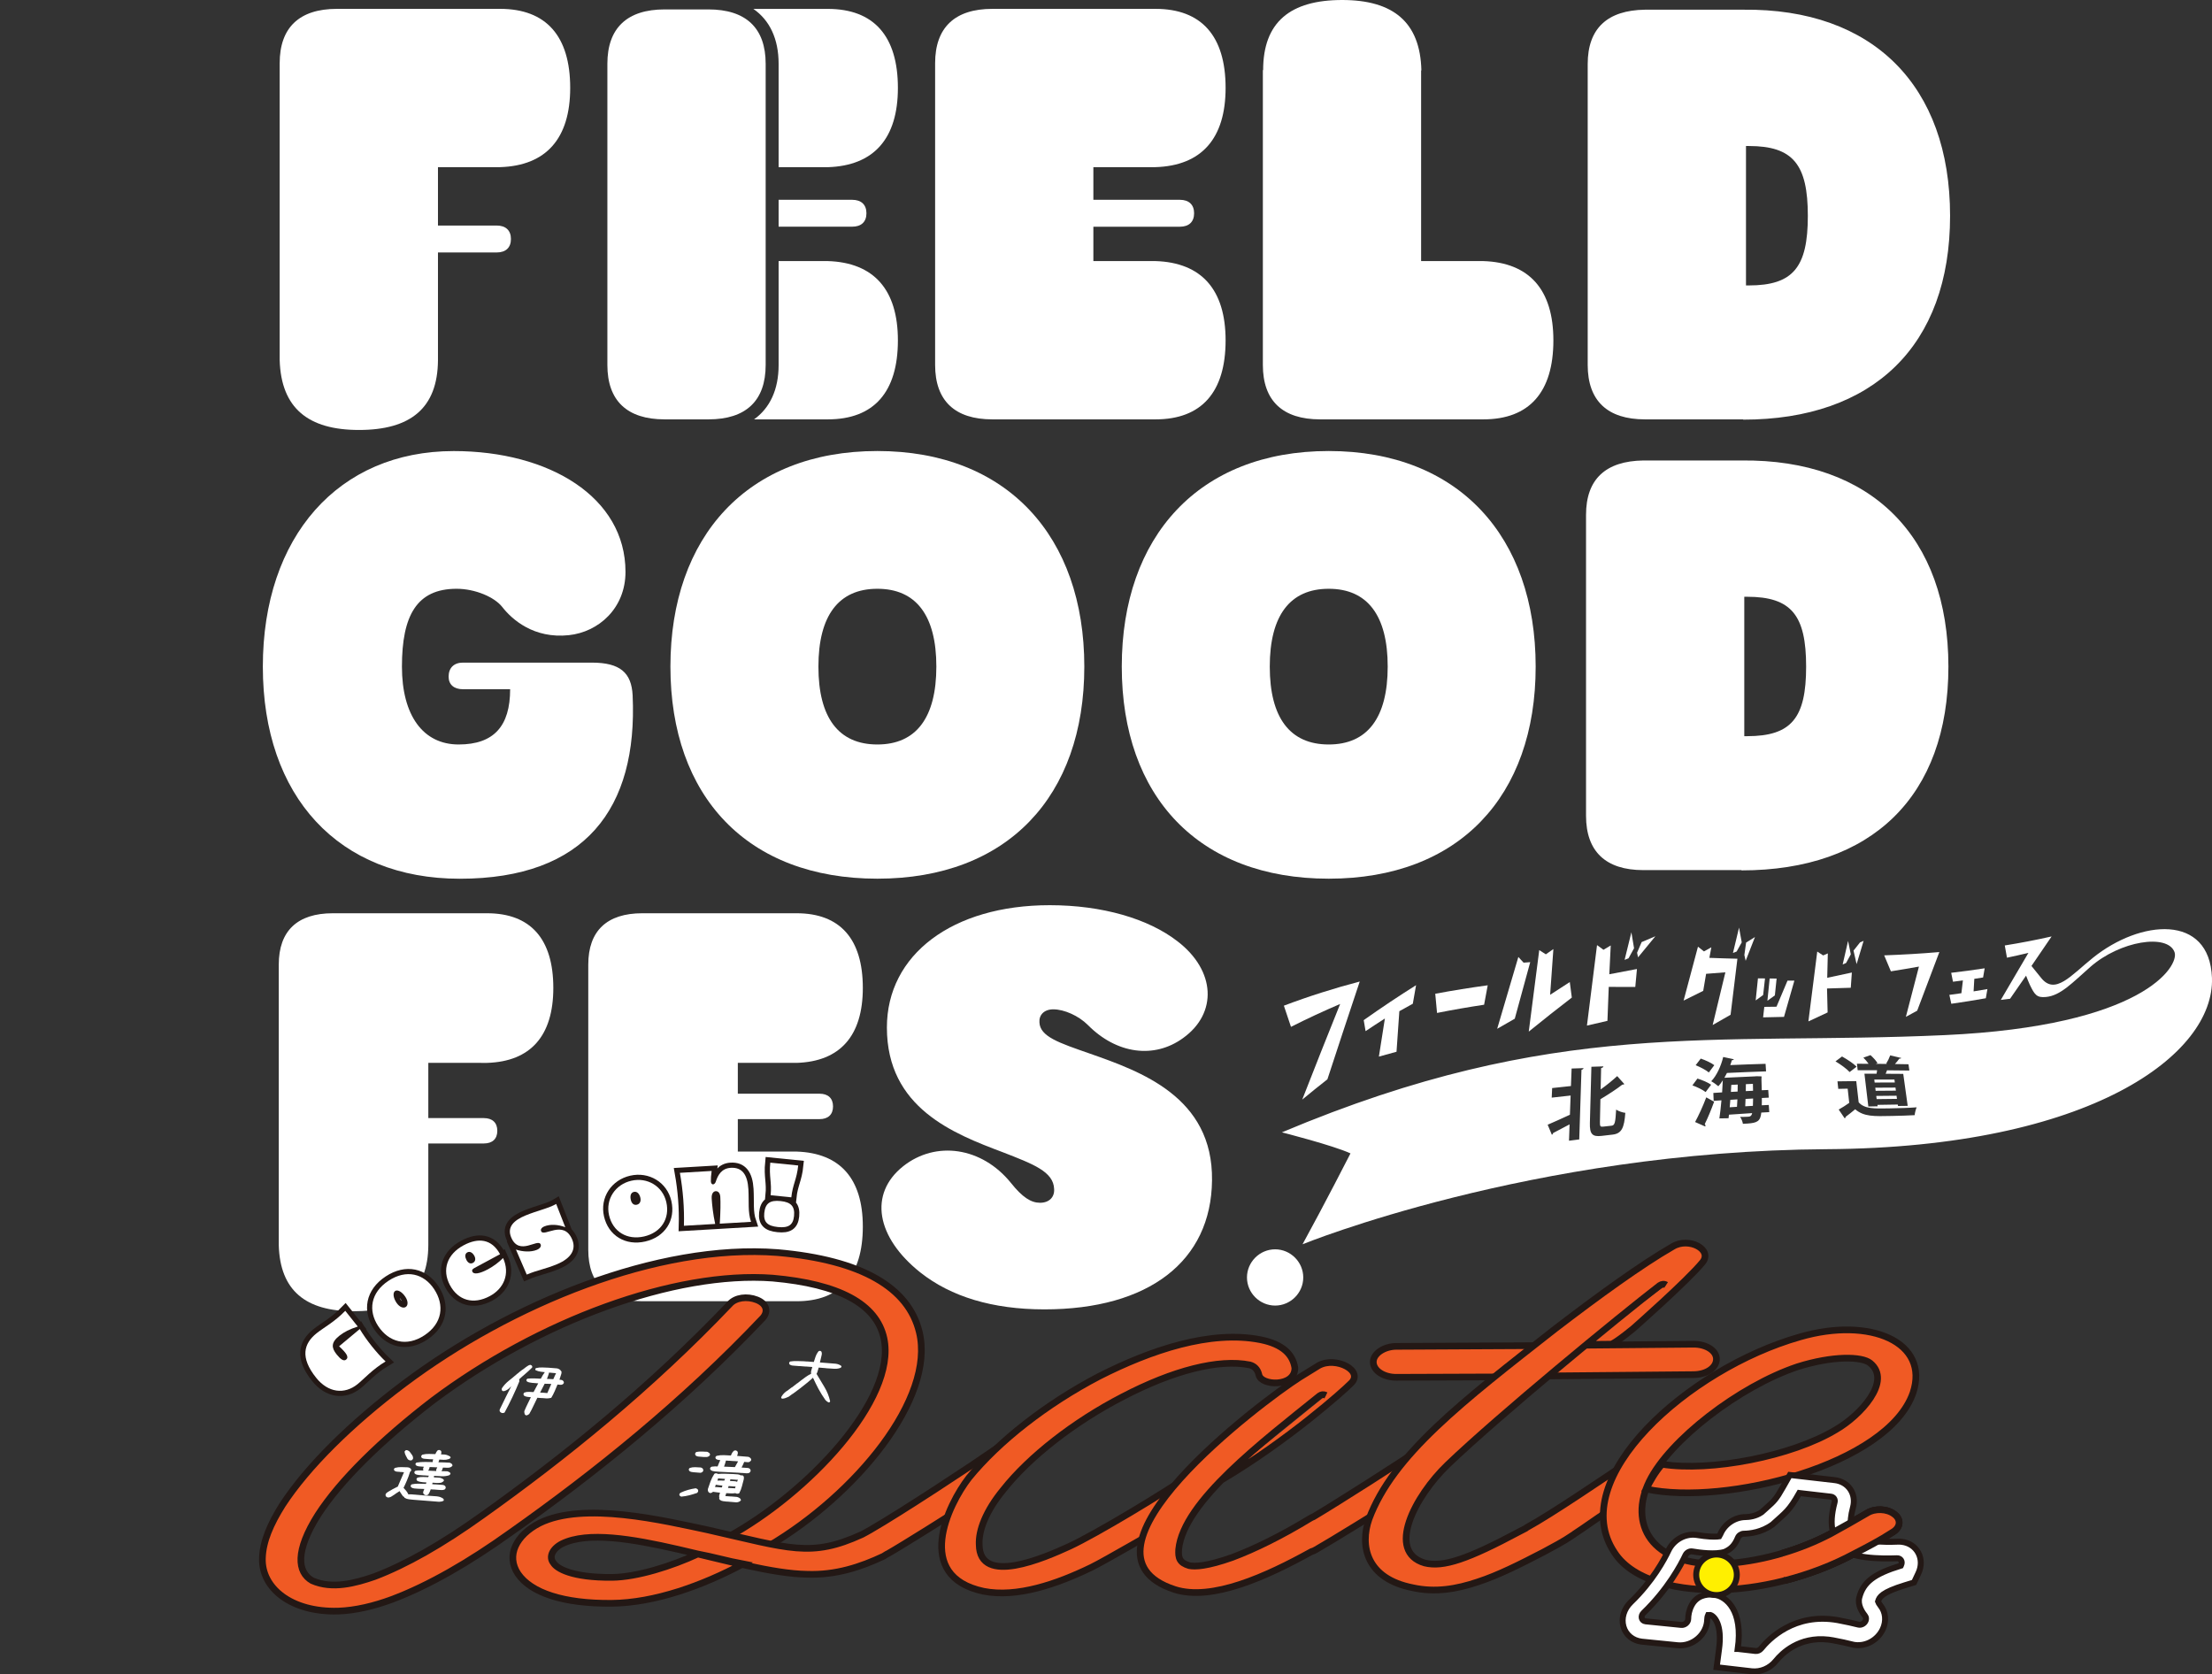 <?xml version="1.0" encoding="utf-8"?>
<!-- Generator: Adobe Illustrator 28.7.4, SVG Export Plug-In . SVG Version: 9.03 Build 55973)  -->
<svg version="1.1" id="mv_logo_20250206" xmlns="http://www.w3.org/2000/svg" xmlns:xlink="http://www.w3.org/1999/xlink" x="0px"
	 y="0px" viewBox="0 0 556.88 421.55" style="enable-background:new 0 0 556.88 421.55;" xml:space="preserve">
<rect x="0" y="0" width="556.88" height="421.55" fill="#333333" stroke="none"/>
<style type="text/css">
	.st0{fill:#FFFFFF;}
	.st1{fill:#F05A24;stroke:#231815;stroke-width:1.681;stroke-miterlimit:10;}
	.st2{fill:#FFFFFF;stroke:#231815;stroke-width:1.503;stroke-miterlimit:10;}
	.st3{fill:#F05A24;stroke:#231815;stroke-width:1.682;stroke-linecap:round;stroke-miterlimit:10;}
	.st4{fill:#FFF000;stroke:#231815;stroke-width:1.503;stroke-miterlimit:10;}
	.st5{fill:none;stroke:#231815;stroke-width:2.605;}
</style>
<g>
	<g>
		<g>
			<g>
				<g>
					<path class="st0" d="M218.13,53.69c0-2.16-1.3-3.39-3.6-3.39h-18.51v6.77h18.51C216.83,57.08,218.13,55.85,218.13,53.69z"/>
					<path class="st0" d="M90.37,108.25c12.97,0,19.82-5.48,19.89-17.59v-27.1h14.77c2.31,0,3.6-1.22,3.6-3.39
						c0-2.16-1.3-3.39-3.6-3.39h-14.77v-14.7h15.64c11.6-0.36,17.65-7.21,17.65-19.96c0-13.04-6.05-19.89-17.65-19.89H84.82
						c-9.44,0-14.41,4.68-14.41,13.69v74.74C70.77,102.77,77.61,108.25,90.37,108.25z"/>
					<path class="st0" d="M414.12,105.58h24.72v0.07c32.71,0,52.1-18.59,52.1-51.32c0-32.72-19.38-52.25-52.1-51.89h-24.72
						c-9.44,0.14-14.41,4.68-14.41,13.69v75.75C399.71,100.9,404.68,105.58,414.12,105.58z M439.56,36.76h0.72
						c11.17,0,14.85,4.68,14.85,17.59c0,12.9-3.67,17.51-14.85,17.51h-0.72V36.76z"/>
					<path class="st0" d="M196.02,16.07v26.02h12.38c11.6-0.36,17.65-7.21,17.65-19.96c0-13.04-6.05-19.89-17.65-19.89h-18.74
						C193.75,5.07,196.02,9.75,196.02,16.07z"/>
					<path class="st0" d="M249.83,105.58h41.07c11.6,0,17.65-6.85,17.65-19.89c0-12.76-6.05-19.6-17.65-19.96h-15.64v-8.65h21.76
						c2.31,0,3.6-1.23,3.6-3.39c0-2.16-1.3-3.39-3.6-3.39h-21.76v-8.22h15.64c11.6-0.36,17.65-7.21,17.65-19.96
						c0-13.04-6.05-19.89-17.65-19.89h-41.07c-9.44,0-14.41,4.68-14.41,13.69v75.96C235.42,100.9,240.39,105.58,249.83,105.58z"/>
					<path class="st0" d="M196.02,91.89c0,6.22-2.21,10.84-6.18,13.69h18.56c11.6,0,17.65-6.85,17.65-19.89
						c0-12.76-6.05-19.6-17.65-19.96h-12.38V91.89z"/>
					<path class="st0" d="M148.97,166.82h-32.43c-2.23,0-3.6,1.3-3.6,3.53c0,2.02,1.37,3.17,3.6,3.17h11.89
						c0,9.3-4.11,13.91-12.97,13.91c-8.93,0-14.27-7.28-14.27-19.6c0-12.9,3.75-19.6,13.76-19.6c4.68,0,9.51,2.09,11.46,4.54
						c2.52,3.24,8,8.07,16.79,7.14c7.5-0.79,14.27-6.77,14.27-15.93c0-18.81-19.17-30.42-43.24-30.42
						c-29.04,0-48.06,21.55-48.06,54.27c0,32.72,19.1,53.4,49.58,53.4c31.56,0,44.82-17.66,43.52-46.13
						C158.99,169.34,156.11,166.82,148.97,166.82z"/>
					<path class="st0" d="M438.41,115.93H413.7c-9.44,0.14-14.41,4.68-14.41,13.69v75.75c0,9.01,4.97,13.69,14.41,13.69h24.72v0.07
						c32.71,0,52.1-18.59,52.1-51.31C490.51,135.1,471.13,115.57,438.41,115.93z M439.85,185.34h-0.72v-35.1h0.72
						c11.17,0,14.85,4.68,14.85,17.59C454.7,180.73,451.03,185.34,439.85,185.34z"/>
					<path class="st0" d="M334.51,113.55c-32.71,0-52.1,21.55-52.1,54.27c0,32.72,19.38,53.4,52.1,53.4
						c32.72,0,52.1-20.68,52.1-53.4C386.61,135.1,367.23,113.55,334.51,113.55z M334.51,187.43c-9.73,0-14.84-6.7-14.84-19.6
						c0-12.9,5.12-19.6,14.84-19.6c9.73,0,14.85,6.7,14.85,19.6C349.35,180.73,344.24,187.43,334.51,187.43z"/>
					<path class="st0" d="M373.41,65.73h-15.64v-48h0.07C357.56,5.55,350.71,0,337.89,0C324.84,0,318,5.55,318,17.66h-0.07v74.23
						c0,9.01,4.97,13.69,14.41,13.69h41.08c11.6,0,17.65-6.85,17.65-19.89C391.07,72.94,385.02,66.09,373.41,65.73z"/>
					<path class="st0" d="M220.88,113.55c-32.71,0-52.1,21.55-52.1,54.27c0,32.72,19.38,53.4,52.1,53.4
						c32.72,0,52.1-20.68,52.1-53.4C272.98,135.1,253.59,113.55,220.88,113.55z M220.88,187.43c-9.73,0-14.84-6.7-14.84-19.6
						c0-12.9,5.12-19.6,14.84-19.6c9.73,0,14.85,6.7,14.85,19.6C235.72,180.73,230.61,187.43,220.88,187.43z"/>
					<path class="st0" d="M192.76,91.89V16.06c0-9.01-4.97-13.69-14.41-13.69h-11.03c-9.44,0-14.41,4.68-14.41,13.69v75.83
						c0,9.01,4.97,13.69,14.41,13.69h11.03C187.79,105.59,192.76,100.9,192.76,91.89z"/>
				</g>
				<g>
					<g>
						<path class="st0" d="M107.83,267.59v13.9h13.97c2.17,0,3.4,1.16,3.4,3.2c0,2.04-1.23,3.19-3.4,3.19h-13.97v25.61
							c-0.06,11.45-6.53,16.63-18.79,16.63c-12.06,0-18.53-5.18-18.86-16.63v-70.63c0-8.51,4.69-12.94,13.61-12.94h38.83
							c10.96,0,16.68,6.47,16.68,18.8c0,12.06-5.71,18.53-16.68,18.87H107.83z"/>
					</g>
					<g>
						<path class="st0" d="M217.22,308.8c0,12.33-5.71,18.8-16.68,18.8h-38.83c-8.92,0-13.61-4.43-13.61-12.94v-71.8
							c0-8.51,4.69-12.94,13.61-12.94h38.83c10.96,0,16.68,6.47,16.68,18.8c0,12.06-5.71,18.53-16.68,18.87h-14.79v7.76h20.57
							c2.17,0,3.4,1.16,3.4,3.2s-1.23,3.2-3.4,3.2h-20.57v8.17h14.79C211.5,290.27,217.22,296.74,217.22,308.8z"/>
					</g>
					<g>
						<path class="st0" d="M231.73,320.38c-11.16-8.86-13.08-19.82-4.36-26.76c8.24-6.53,19.82-4.83,27.11,4.16
							c2.93,3.68,5.1,5.03,7.35,5.03c2.32,0,3.69-1.43,3.55-3.47c-0.14-4.36-5.25-6.27-12.94-9.26
							c-12.27-4.63-29.16-11.1-29.16-31.4c0-18.33,16.48-30.79,41-30.79c13.21,0,24.86,3.4,32.21,9.13
							c9.54,7.35,10.08,18.05,1.37,24.31c-7.29,5.32-16.76,4.02-23.98-3.27c-2.31-2.31-5.92-3.95-8.72-3.95
							c-2.31,0-3.61,1.43-3.48,3.27c0.14,3.61,4.98,5.18,12.6,7.84c12.8,4.5,31.12,10.9,30.85,31.94
							c-0.2,20.37-15.93,32.49-42.22,32.49C249.85,329.64,239.43,326.45,231.73,320.38z"/>
					</g>
					<g>
						<path class="st0" d="M313.93,321.61c0-3.88,3.2-7.08,7.09-7.08c3.88,0,7.08,3.2,7.08,7.08c0,3.89-3.2,7.08-7.08,7.08
							C317.13,328.69,313.93,325.49,313.93,321.61z"/>
					</g>
				</g>
				<g>
					<g>
						<path class="st0" d="M327.84,276.84c3.21-8.22,6.39-16.24,9.55-24.08c-4.12,1.76-8.25,3.67-12.38,5.76
							c-0.6-1.77-1.2-3.55-1.79-5.33c6.37-2.41,12.74-4.41,19.1-6.08c-2.69,8.06-5.41,16.26-8.14,24.62
							C332.06,273.39,329.95,275.09,327.84,276.84z"/>
					</g>
					<g>
						<path class="st0" d="M343.79,259.6c-0.16-0.92-0.32-1.84-0.47-2.77c4.41-3.12,8.8-6.05,13.18-8.8
							c-0.27,1.56-0.54,3.11-0.82,4.67c-1.13,0.62-2.26,1.24-3.39,1.88c-0.23,3.4-0.47,6.8-0.71,10.21
							c-1.48,0.39-2.96,0.8-4.44,1.22c0.51-3.21,1.01-6.4,1.51-9.59C347.03,257.46,345.41,258.51,343.79,259.6z"/>
					</g>
					<g>
						<path class="st0" d="M361.78,255.02c-0.15-1.61-0.3-3.22-0.45-4.83c4.41-0.83,8.81-1.53,13.21-2.13
							c-0.3,1.63-0.61,3.26-0.91,4.89C369.68,253.55,365.73,254.23,361.78,255.02z"/>
					</g>
					<g>
						<path class="st0" d="M381.35,256.47c-1.48,0.83-2.95,1.68-4.43,2.54c1.79-6.1,3.57-12.12,5.33-18.08
							c0.44,0.48,0.88,0.95,1.32,1.43c0.56-0.04,1.11-0.09,1.67-0.13C383.94,246.93,382.65,251.68,381.35,256.47z"/>
						<path class="st0" d="M384.87,259.72c0.89-6.87,1.77-13.71,2.64-20.52c0.55,0.35,1.11,0.71,1.66,1.06
							c0.63-0.44,1.27-0.88,1.9-1.32c-0.27,3.83-0.54,7.67-0.82,11.51c1.65-1.09,3.3-2.16,4.95-3.21c0.17,1.3,0.34,2.61,0.51,3.91
							C392.12,253.91,388.5,256.76,384.87,259.72z"/>
					</g>
					<path class="st0" d="M434.12,241.28c-1.26-0.04-2.52-0.09-3.78-0.13c0.17-0.89,0.33-1.77,0.5-2.66
						c-0.62,0.35-1.24,0.7-1.86,1.04c-0.5-0.4-1.01-0.79-1.51-1.19c-1.2,4.49-2.41,9.01-3.62,13.57c1.65-0.82,3.3-1.64,4.94-2.45
						c0.24-1.43,0.49-2.86,0.73-4.29c1.62-0.13,3.23-0.25,4.85-0.38c-1.06,4.39-2.12,8.82-3.2,13.27c1.51-0.87,3.01-1.73,4.51-2.58
						c0.58-4.72,1.15-9.42,1.72-14.11C436.32,241.35,435.22,241.32,434.12,241.28z"/>
					<g>
						<path class="st0" d="M443.87,256.13c0.1-0.88,0.2-1.76,0.3-2.64c1.02-0.01,2.05-0.03,3.07-0.04c0.93-2.2,1.85-4.38,2.77-6.56
							c0.58,0,1.15,0,1.73,0c-0.87,3.02-1.73,6.07-2.61,9.12C447.38,256.06,445.63,256.09,443.87,256.13z"/>
					</g>
					<g>
						<path class="st0" d="M455.27,257.15c0.75-5.9,1.5-11.76,2.23-17.59c0.49,0.33,0.98,0.65,1.48,0.98
							c0.39-0.17,0.79-0.34,1.18-0.51c-0.05,2.04-0.1,4.09-0.15,6.14c1.89-0.4,3.78-0.8,5.66-1.21c0.18-0.04,0.36-0.08,0.54-0.12
							c-0.09,1.28-0.18,2.56-0.27,3.84c-1.99,0.07-3.99,0.13-5.98,0.18c0.05,2.01,0.1,4.02,0.15,6.03
							C458.5,255.64,456.89,256.4,455.27,257.15z"/>
					</g>
					<g>
						<path class="st0" d="M479.81,256c1.1-4.24,2.2-8.46,3.29-12.65c-2.35,0.42-4.7,0.82-7.06,1.19c-0.57-1.33-1.13-2.68-1.69-4.02
							c4.63-0.17,9.26-0.43,13.89-0.83c-1.84,4.87-3.7,9.79-5.58,14.76C481.72,254.97,480.76,255.48,479.81,256z"/>
					</g>
					<g>
						<path class="st0" d="M491.67,247.16c-0.15-0.75-0.3-1.5-0.45-2.25c2.81-0.32,5.62-0.7,8.43-1.13
							c-0.13,0.77-0.27,1.54-0.4,2.31c-0.74,0.12-1.47,0.23-2.21,0.34c-0.06,1.05-0.12,2.11-0.18,3.16
							c1.16-0.18,2.32-0.37,3.48-0.58c-0.13,0.77-0.27,1.54-0.4,2.31c-2.9,0.52-5.79,0.98-8.69,1.39c-0.16-0.75-0.33-1.5-0.49-2.24
							c1.01-0.13,2.02-0.27,3.03-0.42c0.13-1.07,0.25-2.15,0.38-3.22C493.33,246.95,492.5,247.05,491.67,247.16z"/>
					</g>
					<path class="st0" d="M441.34,274.61c-0.61,0.03-1.22,0.06-1.83,0.09c0.01-0.58,0.02-1.17,0.02-1.75
						c0.59-0.03,1.18-0.06,1.77-0.08C441.31,273.45,441.33,274.02,441.34,274.61z M472.46,276.71c1.7-0.02,3.41-0.05,5.11-0.06
						c-0.04-0.26-0.07-0.53-0.11-0.79c-1.7,0.01-3.41,0.03-5.11,0.05C472.39,276.18,472.43,276.45,472.46,276.71z M471.95,272.54
						c1.69-0.01,3.38-0.01,5.08-0.01c-0.03-0.25-0.07-0.5-0.1-0.75c-1.69-0.01-3.38-0.01-5.07,0
						C471.88,272.04,471.91,272.29,471.95,272.54z M556.87,246.17c0.72,19.19-30.4,42.74-96.97,43.15
						c-74.47,0.45-131.98,23.94-131.98,23.94c5.46-9.94,12.07-22.88,12.07-22.88c-4.4-2.03-17.27-5.3-17.27-5.3
						c69.04-29.07,108.32-21.8,166.88-24.48c49.99-2.29,59.1-17.42,57.85-20.88c-1.71-4.73-13.7-2.89-21.23,3.74
						c-4.53,3.99-7.47,7.19-11.12,7.54c-2.35,0.23-2.86-0.56-4.07-3.03c-0.25-0.51-0.69-1.65-0.96-2.34
						c-1.29,1.86-2.75,3.97-4.03,5.82c-0.78,0.1-1.55,0.2-2.33,0.29c2.33-3.97,4.65-7.91,6.95-11.84c-1.8,0.43-3.6,0.83-5.4,1.21
						c-0.18-1.03-0.37-2.05-0.55-3.08c3.93-0.63,7.86-1.38,11.79-2.27c-1.68,2.47-3.38,4.95-5.07,7.43c0.38,0.46,1.4,1.7,2.41,2.98
						c3.54,4.48,7.55-0.62,13.04-5.02C538.84,231.51,556.26,229.96,556.87,246.17z M426.89,268.18c1.16,0.46,2.62,1.23,3.32,1.82
						c0.42-0.58,0.86-1.16,1.37-1.83c-0.76-0.59-2.25-1.27-3.41-1.66C427.74,267.06,427.32,267.62,426.89,268.18z M398.67,268.91
						c-1,0.03-2,0.07-3.01,0.1c-0.06,1.47-0.11,2.94-0.17,4.41c-1.58,0.16-3.16,0.33-4.73,0.51c-0.04,0.8-0.08,1.6-0.11,2.41
						c1.59-0.18,3.17-0.36,4.76-0.53c-0.06,1.61-0.12,3.23-0.18,4.84c-2.08,0.95-4.2,1.93-5.6,2.51c0.35,0.84,0.7,1.69,1.06,2.53
						c0.17-0.08,0.29-0.25,0.32-0.44c1.1-0.56,2.59-1.34,4.14-2.18c-0.05,1.37-0.1,2.75-0.15,4.12c0.86-0.11,1.72-0.22,2.58-0.33
						c0.18-5.83,0.36-11.66,0.56-17.51C398.48,269.24,398.64,269.09,398.67,268.91z M409.18,280.17c-0.67-0.07-1.73-0.42-2.31-0.81
						c-0.18,3.14-0.31,3.95-1.11,4.04c-0.71,0.08-1.42,0.16-2.14,0.24c-0.73,0.08-0.85-0.06-0.83-1.15
						c0.04-1.92,0.08-3.83,0.12-5.75c2.01-1.21,4.06-2.53,5.51-3.67c0.24,0.02,0.44-0.06,0.52-0.14c-0.6-0.66-1.2-1.34-1.8-2.01
						c-1.12,1.02-2.61,2.26-4.17,3.36c0.04-1.79,0.08-3.58,0.12-5.37c0.4-0.11,0.56-0.24,0.58-0.44c-1.01,0.03-2.02,0.07-3.03,0.1
						c-0.13,4.73-0.26,9.45-0.38,14.16c-0.07,2.78,0.6,3.52,2.96,3.24c0.92-0.11,1.84-0.21,2.76-0.32
						C408.28,285.39,408.91,283.9,409.18,280.17z M426.07,273.25c1.17,0.42,2.64,1.13,3.33,1.69c0.46-0.62,0.92-1.24,1.38-1.85
						c-0.76-0.56-2.27-1.19-3.44-1.55C426.92,272.11,426.49,272.68,426.07,273.25z M429.18,282.99c0.75-1.48,1.63-3.61,2.36-5.62
						c-0.66-0.36-1.32-0.73-1.98-1.1c-0.83,2.23-1.98,4.68-2.81,6.21c0.85,0.38,1.7,0.76,2.55,1.13c0.04-0.08,0.06-0.17,0.05-0.24
						C429.35,283.25,429.3,283.12,429.18,282.99z M445.42,279.99c-0.04-0.6-0.08-1.2-0.12-1.81c-0.59,0.03-1.18,0.06-1.77,0.09
						c0.03-0.54,0.03-1.14,0.02-1.84c0.58-0.03,1.16-0.06,1.74-0.09c-0.04-0.64-0.09-1.29-0.13-1.93c-0.54,0.02-1.09,0.05-1.63,0.07
						c-0.01-0.85-0.05-1.82-0.08-2.87c0.03-0.22,0.03-0.46,0.02-0.62c-0.41-0.01-0.82-0.03-1.23-0.04c-0.17,0.01-0.33,0.03-0.5,0.04
						c-2.54,0.1-5.08,0.22-7.62,0.35c0.22-0.39,0.45-0.81,0.65-1.21c3.27-0.16,6.55-0.29,9.84-0.4c-0.04-0.63-0.08-1.27-0.12-1.9
						c-2.97,0.09-5.93,0.19-8.89,0.32c0.16-0.41,0.28-0.83,0.4-1.23c0.28,0.01,0.45-0.09,0.5-0.24c-0.89-0.19-1.79-0.38-2.68-0.57
						c-0.54,2.3-1.66,4.71-3.01,6.11c0.53,0.28,1.36,0.89,1.79,1.25c0.4-0.44,0.79-0.94,1.12-1.49c-0.04,0.97-0.1,2-0.17,3.04
						c-0.74,0.04-1.48,0.09-2.21,0.14c0.03,0.66,0.05,1.33,0.08,1.99c0.65-0.04,1.31-0.09,1.96-0.13c-0.15,1.69-0.33,3.29-0.52,4.55
						c0.77-0.01,1.54-0.03,2.31-0.04c0.03-0.3,0.07-0.6,0.1-0.9c1.95-0.14,3.89-0.26,5.84-0.39c-0.11,0.49-0.28,0.86-0.95,0.9
						c-0.39,0.03-1.18,0.06-2.09,0.05c0.35,0.46,0.64,1.24,0.71,1.74c0.39-0.01,0.76-0.03,1.13-0.06c2.52-0.17,3.29-0.61,3.5-2.77
						C444.09,280.07,444.75,280.03,445.42,279.99z M470.42,267.82c-0.98,0-1.96-0.01-2.93-0.01c0.06,0.54,0.12,1.09,0.19,1.63
						c1.62,0,3.25,0,4.88,0c-0.02,0.3-0.07,0.59-0.13,0.88c-1.02,0-2.03,0-3.05,0c0.32,2.75,0.65,5.5,0.98,8.25
						c0.78-0.02,1.56-0.04,2.34-0.05c-0.01-0.12-0.03-0.24-0.05-0.36c1.71-0.03,3.42-0.06,5.13-0.08c0.02,0.12,0.03,0.24,0.05,0.36
						c0.81-0.01,1.63-0.02,2.44-0.03c-0.38-2.68-0.75-5.36-1.12-8.05c-1.48-0.01-2.96-0.03-4.43-0.03c0.12-0.3,0.25-0.59,0.35-0.87
						c1.87,0.01,3.74,0.03,5.62,0.06c-0.07-0.53-0.15-1.05-0.22-1.58c-1.14-0.02-2.27-0.04-3.41-0.06c0.4-0.44,0.82-0.95,1.08-1.34
						c0.3-0.01,0.45-0.06,0.52-0.18c-0.93-0.22-1.86-0.44-2.79-0.66c-0.22,0.62-0.63,1.47-1.01,2.07c0.09,0.03,0.18,0.06,0.27,0.09
						c-0.97-0.01-1.93-0.02-2.9-0.03c0.15-0.06,0.3-0.11,0.44-0.16c-0.31-0.58-1.08-1.42-1.77-2.03c-0.6,0.21-1.19,0.42-1.79,0.63
						C469.59,266.73,470.08,267.32,470.42,267.82z M462.09,267.21c1.28,0.76,2.85,1.89,3.56,2.69c0.59-0.45,1.18-0.91,1.76-1.35
						c-0.78-0.8-2.38-1.85-3.67-2.57C463.19,266.39,462.64,266.8,462.09,267.21z M482.52,278.78c-1.9,0.15-4.69,0.23-7.05,0.27
						c-3.59,0.06-6.08,0.14-7.54-1.53c-0.2-1.78-0.41-3.56-0.61-5.34c-1.58,0.02-3.15,0.04-4.73,0.06c0.07,0.63,0.13,1.26,0.2,1.89
						c0.79-0.02,1.58-0.03,2.37-0.05c0.13,1.19,0.26,2.38,0.39,3.58c-0.83,0.61-1.82,1.21-2.65,1.68c0.49,0.73,0.99,1.46,1.49,2.19
						c0.2-0.06,0.27-0.17,0.25-0.35c0.73-0.54,1.58-1.22,2.41-1.91c2.21,1.88,4.68,1.78,9.3,1.68c2.02-0.04,4.16-0.11,5.68-0.2
						C482.06,280.19,482.32,279.24,482.52,278.78z M472.2,274.62c1.7-0.02,3.4-0.03,5.1-0.04c-0.03-0.26-0.07-0.51-0.1-0.77
						c-1.7,0-3.39,0.01-5.09,0.03C472.14,274.1,472.17,274.36,472.2,274.62z M435.76,274.9c0.56-0.03,1.13-0.06,1.69-0.09
						c0.03-0.6,0.04-1.18,0.03-1.76c-0.54,0.03-1.08,0.06-1.62,0.08C435.83,273.72,435.79,274.31,435.76,274.9z M439.37,278.52
						c0.64-0.04,1.29-0.08,1.93-0.11c0.03-0.52,0.03-1.13,0.05-1.85c-0.63,0.03-1.27,0.07-1.9,0.11
						C439.42,277.28,439.4,277.9,439.37,278.52z M435.46,278.77c0.61-0.04,1.22-0.08,1.83-0.12c0.05-0.58,0.08-1.22,0.11-1.87
						c-0.59,0.03-1.19,0.07-1.78,0.11C435.56,277.52,435.51,278.14,435.46,278.77z"/>
					<path class="st0" d="M443.88,250.5c0.16-1.39,0.31-2.78,0.47-4.17c-0.59-0.01-1.19-0.01-1.78-0.02
						c-0.19,1.85-0.38,3.71-0.57,5.56C442.63,251.42,443.25,250.96,443.88,250.5z"/>
					<path class="st0" d="M446.83,250.6c0.15-1.42,0.29-2.83,0.44-4.24c-0.58,0-1.16-0.01-1.75-0.01c-0.19,1.86-0.38,3.73-0.57,5.6
						C445.57,251.49,446.2,251.05,446.83,250.6z"/>
					<path class="st0" d="M464.76,242.44c0.4-0.73,0.79-1.46,1.19-2.18c-0.23-1.12-0.46-2.24-0.69-3.37
						c-0.45,1.97-0.9,3.94-1.36,5.92C464.19,242.69,464.47,242.56,464.76,242.44z"/>
					<path class="st0" d="M469.17,236.87c-0.3,0.13-0.59,0.25-0.89,0.38c-0.55,0.69-1.1,1.39-1.65,2.08
						c0.26,1.13,0.52,2.27,0.78,3.4C468,240.76,468.59,238.81,469.17,236.87z"/>
					<g>
						<path class="st0" d="M399.52,258.2c0.85-6.78,1.7-13.54,2.54-20.26c0.54,0.39,1.08,0.79,1.62,1.18
							c0.61-0.37,1.22-0.73,1.83-1.09c-0.12,2.41-0.24,4.83-0.36,7.25c2.12-0.42,4.24-0.82,6.36-1.21c0.2-0.04,0.4-0.07,0.6-0.11
							c-0.14,1.51-0.28,3.01-0.42,4.52c-2.23-0.01-4.45-0.02-6.68-0.02c-0.11,2.85-0.22,5.7-0.33,8.55
							C402.97,257.4,401.25,257.79,399.52,258.2z"/>
					</g>
					<path class="st0" d="M409.99,241.26c0.46-0.84,0.93-1.69,1.39-2.53c-0.22-1.34-0.44-2.68-0.67-4.02
						c-0.57,2.31-1.14,4.62-1.71,6.95C409.34,241.52,409.66,241.39,409.99,241.26z"/>
					<path class="st0" d="M416.75,235.71c-1.15,0.48-2.31,0.97-3.46,1.47c-0.38,0.89-0.77,1.78-1.15,2.68
						c0.08,0.39,0.16,0.77,0.25,1.16C413.84,239.23,415.3,237.46,416.75,235.71z"/>
					<path class="st0" d="M437.2,239.56c0.43-0.77,0.86-1.54,1.29-2.31c-0.23-1.23-0.45-2.47-0.68-3.71
						c-0.51,2.12-1.02,4.25-1.53,6.38C436.59,239.8,436.89,239.68,437.2,239.56z"/>
					<path class="st0" d="M441.82,235.91c-0.74,0.46-1.48,0.92-2.23,1.39c-0.15,1.05-0.29,2.09-0.44,3.14
						c0.11,0.48,0.22,0.97,0.33,1.45C440.27,239.89,441.04,237.9,441.82,235.91z"/>
				</g>
				<path class="st1" d="M381.52,346.48l44.84-0.4c3.29-0.03,5.78-1.74,5.76-3.95c-0.02-2.08-2.55-3.74-5.83-3.71l-35.18,0.32
					C388.24,341.23,384.78,343.72,381.52,346.48z"/>
				<path class="st1" d="M351.56,346.75l24.74-0.09c3.65-2.63,6.72-5.38,9.98-7.88l-34.79,0.18c-3.09,0.03-5.78,1.87-5.76,3.95
					C345.74,345.11,348.46,346.78,351.56,346.75z"/>
				<g>
					<path class="st1" d="M190.54,327.25c-2.44-0.96-5.35-0.6-6.8,1.04c-20.06,21.08-41.61,38.47-62.21,53.14
						c-10.3,7.39-19.33,12.48-27.24,15.49c-4.85,1.68-10.66,3.25-15.71,1.02c-3.75-2.14-4.28-7.47,1.47-16.55
						c5.59-8.65,15.87-18.76,28.9-28.78c26.71-20.05,60.94-32.67,85.59-30.83c16.7,1.48,26.15,6.51,28.01,15.2
						c3.22,15.32-19.24,39.08-39.4,50.04c1.46,0.31,6.34,1.79,10.39,2.19c21.92-12.93,41.95-37.11,37.9-53.84
						c-2.7-11.18-14.43-18.15-35.67-20.02c-30.16-2.33-67.28,12.92-93.99,32.97c-13.52,10.14-24.43,21.01-30.66,30.54
						c-3.03,4.82-4.94,9.19-5.06,13.43c-0.26,7.4,7.09,13.65,19.08,13.32c4.37-0.15,9.06-1.28,13.58-2.96
						c9.2-3.46,19.36-9.32,29.82-16.82c21.25-15,43.44-32.83,63.5-54.02C193.48,330.16,192.98,328.21,190.54,327.25z"/>
					<path class="st1" d="M219.15,385.14c-0.64,0.35-1.35,0.78-2.14,1.18c-12.91,5.89-18.11,3.54-38.9-1.17
						c-10.88-2.29-31.17-7.22-42.3-1.68c-5.81,2.99-8.51,8.13-5.39,12.78c3.28,4.76,11.41,7.51,23.56,7.4
						c10.85-0.1,22.91-4.48,33.07-9.91c-3.9-0.73-7.47-1.78-11.36-2.51c-6.45,3-15.28,5.83-21.6,5.89
						c-10.21,0.09-13.96-2.27-14.78-3.67c-1.15-1.4-0.36-3.48,2.22-4.81c12.9-6.21,44.3,7.43,61.64,7.7
						c7.29,0.26,13.59-1.87,19.24-4.53c0.18-0.12,0.46-0.3,0.81-0.51c0.11-0.05,0.22-0.09,0.33-0.16c3.71-2.1,16.27-10,20.14-12.54
						c1.25-5.13,4.12-9.94,8.45-14.77C243.85,369.52,227.04,380.58,219.15,385.14z"/>
					<path class="st1" d="M269.21,389.32c-6.29,2.89-22.59,10-22.69-0.44c-0.19-3.59,1.7-8.5,6.03-13.77
						c6.57-8.33,17.83-17.14,30.08-23.46c12.74-6.65,24.21-9.58,32.01-8.02c1.14,0.32,1.95,1.07,2.29,2.48
						c0.51,2.82,9.1,3.18,9.06-1.72c-0.52-3.37-2.97-5.96-8.65-7.1c-12.66-2.49-27.68,2.65-40.58,9.19
						c-13.38,6.98-25.29,16.34-32.82,25.55c-5.28,6.8-14.03,24.83,3.67,28.59c8.44,1.66,18.45-1.8,27.16-6.02
						c3.39-1.66,16.5-9.29,20.2-11.39c0.61-4.25,2.52-8.19,5.23-12.24C293.12,375.82,276.15,386.1,269.21,389.32z"/>
					<path class="st1" d="M307.53,372.59c16.83-9.97,30.82-22.54,32.43-24.19c3.7-3.19-3.63-7.04-7.98-4.61l-4.83,2.98
						c-9.66,6.18-60.03,44.08-31.43,53.4c9.37,3.01,23.19-3.3,34.43-9.53c0.4-0.12,0.78-0.27,1.12-0.49
						c3.71-2.1,16.44-9.98,19.82-12.08c1.73-5.57,4.61-10.06,7.97-14.33c-6.3,4.31-22.13,14.39-28.38,18.11
						c-0.27,0.11-0.54,0.23-0.79,0.38c-7.25,4.42-14.02,7.75-19.68,9.87c-6.3,2.23-9.38,2.37-10.84,2.06
						c-2.44-0.74-2.77-1.93-2.63-4.11c1.19-11.98,21.14-27.08,35.45-38.63c0.48-0.33,0.97-0.44,1.62-0.12"/>
					<path class="st1" d="M419.45,323.51c-0.49-0.32-1.14-0.21-1.62,0.12c-10.3,7.93-40.53,32.8-53.37,45.11
						c-8.35,8.02-15.51,21.91-5.77,24.76c4.71,1.15,10.85-0.97,23.91-7.95c0.5-0.25,0.99-0.51,1.47-0.76
						c0.1-0.08,0.2-0.16,0.31-0.23c6.29-3.43,19.22-12.26,25.66-16.56c-1.59,3.5-2.37,6.99-2.33,10.47
						c-1.58,0.94-9.88,6.82-11.33,7.71c-0.15,0.12-0.3,0.24-0.48,0.34c-2.41,1.66-4.83,2.87-7.25,4.2
						c-5.97,3.1-11.45,5.87-16.62,7.55c-5.33,1.79-10.67,2.71-16.35,1.46c-11.69-2.29-13.38-10.54-11.02-17.31
						c6.01-16.16,23.54-29.6,46.87-47.88c10.78-8.26,21.72-16.2,29.62-20.73c4.03-2.43,10.05,0.78,7.49,3.96
						c-3.85,4.72-17.46,16.7-17.46,16.7c-5.39,4.39-5.7,3.94-5.7,3.94l-6.11,0.06"/>
					<path class="st1" d="M462.24,359.9c-11.12,6.74-31.66,10.69-43.83,8.74c-1.76,2.08-2.88,4.05-3.99,6.24
						c19.97,4.28,60.87-6.06,67.18-24.19c4.26-12.77-10.71-19.27-28.48-14.1c-28.12,7.99-59.13,35.7-46.65,54.3
						c4.77,7.36,16.62,9.75,27.63,9.32c11.01-0.43,22.97-3.8,32.65-9.01c3.23-1.66,6.45-3.32,9.67-5.42
						c2.09-1.22,2.24-3.29,0.44-4.57c-1.8-1.4-4.87-1.48-6.81-0.26c-3.22,1.88-6.12,3.54-9.19,5.2c-8.38,4.43-18.4,7.13-27.31,7.54
						c-18.3,0.71-23.43-10.34-18.34-20.73c5.09-10.39,22.62-23.93,37.32-28.86c8.88-2.8,16.18-2.65,18.3-0.93
						C476.38,347.69,468.36,356.36,462.24,359.9z"/>
					<path class="st1" d="M449.39,397.9c6.11-1.57,12.07-3.86,17.35-6.7c3.23-1.66,6.45-3.32,9.67-5.42
						c2.09-1.22,2.24-3.29,0.44-4.57c-1.8-1.4-4.87-1.48-6.81-0.26c-3.22,1.88-6.12,3.54-9.19,5.2c-3.76,1.99-7.86,3.63-12.03,4.87"
						/>
				</g>
				<path class="st2" d="M432.17,419.74l0.58-4.36c0.93-6.55-1.26-8.56-2.2-8.8c-0.23-0.02-0.4-0.01-0.52,0
					c-0.19,0.42-0.23,0.85-0.24,1.15c-0.03,1.77-0.86,3.51-2.3,4.77c-1.45,1.27-3.32,1.89-5.13,1.71l-9.06-0.91
					c-2.23-0.26-3.99-1.7-4.58-3.78c-0.6-2.11,0.1-4.47,1.85-6.15c5.52-5.33,8.46-10.87,9.46-13c1.25-2.65,4.09-4.28,6.92-3.95
					c0.1,0.01,0.21,0.03,0.31,0.04c0.59,0.1,1.18,0.18,1.76,0.25c2.16,0.25,3.32,0.16,3.82,0.08c0.06-0.09,0.15-0.26,0.28-0.56
					c1.02-2.5,3.61-4.27,6.3-4.29c0.88-0.01,2.55-0.18,4.05-1.2c0.45-0.41,0.86-0.77,1.23-1.1c1.96-1.75,2.43-2.16,4.17-5.24
					l1.73-3.06l11.32,1.3c1.62,0.19,3.04,1.02,3.9,2.3c0.86,1.28,1.12,2.92,0.69,4.52c-1.2,4.52-0.37,5.83,0.81,7.53
					c0.2,0.13,1.14,0.65,3.83,0.96c2.38,0.27,4.94,0.25,6.66,0.18c0.32-0.01,0.65,0,0.96,0.04c1.83,0.21,3.35,1.22,4.17,2.76
					c0.83,1.55,0.83,3.43,0.02,5.15l-1.09,2.32l-2.26,0.69c-5.81,1.78-6.49,2.98-6.81,4.1c0.07,0.2,0.26,0.59,0.62,1.04
					c1.32,1.63,1.53,3.91,0.56,5.97c-1.26,2.66-4.1,4.28-6.92,3.95c-0.25-0.03-0.51-0.07-0.75-0.14c-1.2-0.3-3.02-0.72-4.86-1.05
					c-0.38-0.07-0.76-0.12-1.13-0.17c-7.38-0.85-11.73,3.48-13.26,5.38c-1.49,1.85-3.81,2.84-6.07,2.59L432.17,419.74z
					 M414.3,408.19l8.97,0.9c0.87,0.09,1.73-0.65,1.74-1.49c0.01-0.96,0.2-2.22,0.89-3.5c1.16-2.16,3.31-2.9,5.77-2.61
					c2.92,0.48,7.2,3.87,5.81,13.65l0.04,0l4.43,0.51c0.52,0.06,1.07-0.18,1.43-0.62c1.83-2.28,8.34-9.11,19.32-7.14
					c1.99,0.36,3.95,0.82,5.16,1.12c0.68,0.17,1.47-0.23,1.79-0.91l0-0.01c0.21-0.44,0.17-0.92-0.1-1.26
					c-0.71-0.88-1.96-2.76-1.46-4.65c1.01-3.86,3.68-5.93,10.45-8.01l0,0l0.09-0.2c0.4-0.86-0.14-1.7-1.07-1.66
					c-3.8,0.15-12.13,0.13-14.2-2.83c-1.73-2.48-3.14-5.02-1.49-11.27c0.19-0.7-0.23-1.33-0.95-1.41l-7.88-0.91l-0.06-0.01
					c-2.58,4.56-3.43,4.89-6.6,7.8c-0.05,0.04-0.1,0.09-0.15,0.13c-2.72,1.98-5.66,2.3-7.22,2.32c-0.63,0.01-1.25,0.42-1.49,1.01
					c-0.87,2.14-1.97,2.92-3.14,3.48c-0.07,0.03-0.14,0.06-0.22,0.09c-2.34,0.71-6.2,0.21-8.14-0.12c-0.66-0.11-1.39,0.29-1.69,0.93
					c-1.17,2.49-4.45,8.63-10.57,14.55C412.94,406.86,413.24,408.08,414.3,408.19z"/>
				<path class="st3" d="M449.38,397.9c6.12-1.57,12.08-3.86,17.36-6.7c3.23-1.66,6.45-3.32,9.68-5.42c2.1-1.22,2.24-3.29,0.45-4.58
					c-1.8-1.4-4.88-1.48-6.81-0.27c-3.22,1.88-6.13,3.54-9.19,5.2c-3.77,1.99-7.86,3.63-12.04,4.87"/>
				<circle class="st4" cx="432.14" cy="396.47" r="5.11"/>
				<g>
					<g>
						<path class="st5" d="M79.57,346.84c-4.07-5.1-3.11-8.59,0.15-11.19c1.79-1.43,4.48-2.82,7.2-5.64l3.15,3.96
							c-2,0.64-3.48,1.39-4.66,2.34c-2.13,1.7-1.96,3.04-0.68,4.65c0.94,1.19,1.78,1.83,2.39,1.35c0.79-0.63,0.14-1.62-1.75-3.37
							l5.2-4.34c1.57,2.66,4.26,6.04,6.5,8.16c-3.36,2.02-5.5,4.48-7.11,5.76C86.71,351.11,82.61,350.66,79.57,346.84z"/>
						<path class="st5" d="M95.22,333.87c-2.58-3.9-1.95-8.42,2.57-11.41c4.52-2.99,8.92-1.81,11.5,2.09
							c2.67,4.03,2.09,8.63-2.43,11.62C102.35,339.16,97.89,337.9,95.22,333.87z M102.15,329.04c0.59-0.39,0.65-1.42-0.1-2.55
							c-0.87-1.31-1.98-1.87-2.57-1.47c-0.61,0.4-0.53,1.64,0.33,2.95C100.57,329.09,101.54,329.44,102.15,329.04z"/>
						<path class="st5" d="M122.87,319.54c1.37-0.74,2.76-1.78,3.78-2.82c1.81,3.99,0.19,7.69-3.33,9.58
							c-4.17,2.24-7.98,1.09-10.04-2.74c-2.08-3.87-0.74-7.8,3.43-10.04c3.66-1.97,7.08-1.65,9.18,2.24l-6.48,3.49
							c-0.52,0.28-0.67,0.59-0.47,0.95C119.27,320.87,120.68,320.72,122.87,319.54z M119.07,317.94c0.68-0.37,0.7-1.11,0.35-1.76
							c-0.4-0.75-1.09-1.25-1.77-0.88c-0.68,0.37-0.6,1.2-0.2,1.95C117.8,317.9,118.39,318.31,119.07,317.94z"/>
						<path class="st5" d="M128.69,311.52c-1.11-2.66,0.75-4.32,3.58-5.5c2.91-1.21,6.01-1.86,7.75-2.92l2.29,5.86
							c-1.82-0.69-3.79-0.82-5.33-0.18c-0.59,0.25-0.95,0.7-0.75,1.17c0.68,1.64,5.67-3.05,7.83,2.14c1.01,2.42-0.19,4.67-3.84,6.19
							c-2.98,1.24-4.94,1.47-7.61,2.61l-2.72-6.3c1.7,0.57,3.78,0.68,5.26,0.07c0.82-0.34,1.16-0.9,0.96-1.37
							C135.44,311.66,130.7,316.34,128.69,311.52z"/>
						<path class="st5" d="M153.33,305.95c-0.92-4.03,1.58-7.77,5.62-8.69c4.01-0.92,7.88,1.36,8.8,5.4
							c0.94,4.13-1.32,7.65-5.6,8.63C157.85,312.27,154.28,310.08,153.33,305.95z M160.33,303.3c0.83-0.19,1.07-0.98,0.88-1.78
							c-0.21-0.9-0.8-1.64-1.62-1.45c-0.85,0.19-0.99,1.1-0.78,2C158.99,302.87,159.48,303.49,160.33,303.3z"/>
						<path class="st5" d="M178.97,297.44c0.03,0.46,0.25,0.76,0.55,0.74c0.27-0.02,0.56-0.29,0.69-0.71
							c0.52-1.6,1.45-3.33,3.76-3.46c2.83-0.17,4.22,1.66,4.44,5.38c0.19,3.21-0.19,5.73,0.67,8.22l-7.87,0.46
							c0.19-3.02,0.21-5.37,0.13-6.73c-0.06-1.1-0.64-1.48-1.16-1.45c-0.48,0.03-1.09,0.48-1.01,1.84c0.09,1.54,0.34,3.92,0.88,6.41
							l-7.87,0.46c0.13-4.46-0.23-8.92-1.01-13.33l7.99-0.47C179.02,295.68,178.94,296.9,178.97,297.44z"/>
						<path class="st5" d="M196.51,302.38c2.66,0.27,3.63,1.35,3.39,3.78c-0.23,2.25-1.39,3.03-4.05,2.76
							c-2.68-0.27-3.66-1.28-3.44-3.53C192.66,302.96,193.83,302.1,196.51,302.38z M199.22,301.44l-5.21-0.53
							c0.33-3.22-0.44-4.72-0.09-8.2l7.03,0.71C200.6,296.9,199.55,298.22,199.22,301.44z"/>
					</g>
					<g>
						<path class="st0" d="M79.57,346.84c-4.07-5.1-3.11-8.59,0.15-11.19c1.79-1.43,4.48-2.82,7.2-5.64l3.15,3.96
							c-2,0.64-3.48,1.39-4.66,2.34c-2.13,1.7-1.96,3.04-0.68,4.65c0.94,1.19,1.78,1.83,2.39,1.35c0.79-0.63,0.14-1.62-1.75-3.37
							l5.2-4.34c1.57,2.66,4.26,6.04,6.5,8.16c-3.36,2.02-5.5,4.48-7.11,5.76C86.71,351.11,82.61,350.66,79.57,346.84z"/>
						<path class="st0" d="M95.22,333.87c-2.58-3.9-1.95-8.42,2.57-11.41c4.52-2.99,8.92-1.81,11.5,2.09
							c2.67,4.03,2.09,8.63-2.43,11.62C102.35,339.16,97.89,337.9,95.22,333.87z M102.15,329.04c0.59-0.39,0.65-1.42-0.1-2.55
							c-0.87-1.31-1.98-1.87-2.57-1.47c-0.61,0.4-0.53,1.64,0.33,2.95C100.57,329.09,101.54,329.44,102.15,329.04z"/>
						<path class="st0" d="M122.87,319.54c1.37-0.74,2.76-1.78,3.78-2.82c1.81,3.99,0.19,7.69-3.33,9.58
							c-4.17,2.24-7.98,1.09-10.04-2.74c-2.08-3.87-0.74-7.8,3.43-10.04c3.66-1.97,7.08-1.65,9.18,2.24l-6.48,3.49
							c-0.52,0.28-0.67,0.59-0.47,0.95C119.27,320.87,120.68,320.72,122.87,319.54z M119.07,317.94c0.68-0.37,0.7-1.11,0.35-1.76
							c-0.4-0.75-1.09-1.25-1.77-0.88c-0.68,0.37-0.6,1.2-0.2,1.95C117.8,317.9,118.39,318.31,119.07,317.94z"/>
						<path class="st0" d="M128.69,311.52c-1.11-2.66,0.75-4.32,3.58-5.5c2.91-1.21,6.01-1.86,7.75-2.92l2.29,5.86
							c-1.82-0.69-3.79-0.82-5.33-0.18c-0.59,0.25-0.95,0.7-0.75,1.17c0.68,1.64,5.67-3.05,7.83,2.14c1.01,2.42-0.19,4.67-3.84,6.19
							c-2.98,1.24-4.94,1.47-7.61,2.61l-2.72-6.3c1.7,0.57,3.78,0.68,5.26,0.07c0.82-0.34,1.16-0.9,0.96-1.37
							C135.44,311.66,130.7,316.34,128.69,311.52z"/>
						<path class="st0" d="M153.33,305.95c-0.92-4.03,1.58-7.77,5.62-8.69c4.01-0.92,7.88,1.36,8.8,5.4
							c0.94,4.13-1.32,7.65-5.6,8.63C157.85,312.27,154.28,310.08,153.33,305.95z M160.33,303.3c0.83-0.19,1.07-0.98,0.88-1.78
							c-0.21-0.9-0.8-1.64-1.62-1.45c-0.85,0.19-0.99,1.1-0.78,2C158.99,302.87,159.48,303.49,160.33,303.3z"/>
						<path class="st0" d="M178.97,297.44c0.03,0.46,0.25,0.76,0.55,0.74c0.27-0.02,0.56-0.29,0.69-0.71
							c0.52-1.6,1.45-3.33,3.76-3.46c2.83-0.17,4.22,1.66,4.44,5.38c0.19,3.21-0.19,5.73,0.67,8.22l-7.87,0.46
							c0.19-3.02,0.21-5.37,0.13-6.73c-0.06-1.1-0.64-1.48-1.16-1.45c-0.48,0.03-1.09,0.48-1.01,1.84c0.09,1.54,0.34,3.92,0.88,6.41
							l-7.87,0.46c0.13-4.46-0.23-8.92-1.01-13.33l7.99-0.47C179.02,295.68,178.94,296.9,178.97,297.44z"/>
						<path class="st0" d="M196.51,302.38c2.66,0.27,3.63,1.35,3.39,3.78c-0.23,2.25-1.39,3.03-4.05,2.76
							c-2.68-0.27-3.66-1.28-3.44-3.53C192.66,302.96,193.83,302.1,196.51,302.38z M199.22,301.44l-5.21-0.53
							c0.33-3.22-0.44-4.72-0.09-8.2l7.03,0.71C200.6,296.9,199.55,298.22,199.22,301.44z"/>
					</g>
				</g>
			</g>
		</g>
	</g>
	<g>
		<path class="st0" d="M130.67,347.28c0.5-0.47,1.02-0.94,1.56-1.39c0.6-0.5,1.18-1.04,1.72-1.59l0.03-0.03l0.01-0.05
			c0.03-0.16,0-0.31-0.11-0.43l-0.34-0.18l-0.05,0.01c-0.2,0.02-0.38,0.09-0.54,0.2c-0.14,0.09-0.28,0.18-0.43,0.28l-0.98,0.74
			l-0.04,0l-0.05,0.04c-0.21,0.16-0.42,0.32-0.63,0.49c-0.19,0.15-0.37,0.31-0.54,0.46l-0.04,0l-0.05,0.05
			c-0.68,0.59-1.36,1.16-2.05,1.7c-0.71,0.56-1.31,1.21-1.79,1.93l-0.02,0.05c-0.05,0.19-0.03,0.37,0.06,0.52l0.15,0.12l0.06,0.02
			c0.17,0.03,0.32,0.02,0.46-0.03c0.5-0.18,0.92-0.45,1.26-0.81c0.13-0.14,0.27-0.27,0.4-0.4c-0.42,0.79-0.85,1.64-1.29,2.55
			c-0.58,1.21-1.12,2.32-1.63,3.34c-0.05,0.2-0.03,0.38,0.09,0.56c0.11,0.14,0.27,0.24,0.47,0.3c0.07,0.01,0.13,0.02,0.2,0.02
			c0.15,0,0.3-0.04,0.43-0.11l0.04-0.02l0.02-0.04c0.63-1.15,1.28-2.44,1.94-3.83c0.66-1.38,1.24-2.71,1.74-3.93l0.02-0.34
			l-0.01-0.03C130.74,347.37,130.71,347.32,130.67,347.28z"/>
		<path class="st0" d="M141.24,347.4c-0.14-0.01-0.27-0.03-0.4-0.05l0.5-1.55l0.03-0.49l-0.18-0.2l-0.07-0.12l-0.03-0.04
			c-0.25-0.24-0.55-0.39-0.9-0.45l-2.13-0.17l-1.54-0.06c-0.52-0.02-1.03,0.03-1.53,0.15l-0.05,0.01l-0.18,0.19l0.05,0.32l0.08,0.04
			c0.39,0.18,0.81,0.3,1.26,0.36c0.34,0.04,0.67,0.08,1.01,0.12c-0.18,0.24-0.35,0.48-0.5,0.73c-0.18,0.29-0.35,0.6-0.51,0.91
			l-1.61-0.07c-0.58-0.02-1.16,0-1.72,0.06l-0.07,0.01l-0.25,0.3l0.1,0.34l0.04,0.03c0.18,0.14,0.39,0.23,0.64,0.27
			c0.22,0.03,0.44,0.07,0.69,0.11l1.53,0.12l-1.18,2.2c-0.36-0.01-0.72-0.03-1.09-0.05c-0.43-0.03-0.83,0.03-1.19,0.16l-0.05,0.02
			l-0.17,0.23l-0.03,0.06c-0.03,0.17,0.01,0.33,0.13,0.46l0.03,0.03c0.27,0.18,0.59,0.28,0.95,0.31c0.25,0.02,0.51,0.04,0.75,0.07
			c-0.26,0.54-0.53,1.09-0.8,1.63c-0.3,0.61-0.59,1.25-0.85,1.88l-0.01,0.06c-0.01,0.24,0.03,0.47,0.11,0.7
			c0.05,0.12,0.14,0.21,0.26,0.27l0.25,0.03l0.03-0.01c0.22-0.08,0.41-0.19,0.57-0.32l0.04-0.04c0.39-0.67,0.75-1.37,1.07-2.07
			c0.3-0.66,0.62-1.32,0.96-1.99l1.13,0.09l0.08-0.01l1.19,0.09c0.18,0,0.36-0.01,0.53-0.04c0.18-0.03,0.35-0.06,0.51-0.1l0.06-0.02
			l0.03-0.05c0.28-0.45,0.58-1.01,0.87-1.69c0.27-0.61,0.5-1.15,0.67-1.6l0.5,0.05c0.32,0.06,0.61,0.02,0.85-0.13l0.2-0.22
			l0.03-0.06c0.06-0.18,0.01-0.36-0.12-0.51C141.69,347.53,141.49,347.42,141.24,347.4z M137.79,350.72l-1.21-0.1l-0.08,0.01
			l-0.53-0.04l1.15-2.22l1.28,0.03l0.39,0.03L137.79,350.72z M138.21,345.56l1.78,0.16c-0.11,0.22-0.22,0.44-0.32,0.66
			c-0.13,0.28-0.25,0.56-0.37,0.84l-1.61-0.07c0.08-0.21,0.16-0.42,0.24-0.63c0.12-0.3,0.21-0.6,0.28-0.89l0.01-0.02L138.21,345.56z
			"/>
		<path class="st0" d="M102.15,366.45c0.14,0.28,0.29,0.56,0.45,0.84l0.14,0.15c0.13,0.12,0.29,0.19,0.47,0.22
			c0.06,0.02,0.12,0.02,0.18,0.02c0.1,0,0.19-0.02,0.29-0.07c0.16-0.11,0.26-0.25,0.31-0.41l0.01-0.05c0-0.32-0.09-0.61-0.28-0.87
			c-0.17-0.23-0.34-0.47-0.51-0.7c-0.18-0.24-0.42-0.4-0.71-0.49c-0.15-0.03-0.29-0.01-0.41,0.06l-0.25,0.3l0.01,0.07
			C101.89,365.84,102,366.16,102.15,366.45z"/>
		<path class="st0" d="M113.78,368.59c-0.16-0.15-0.34-0.26-0.53-0.33l-0.05-0.01c-0.45-0.04-0.91-0.06-1.37-0.07
			c-0.46-0.01-0.9-0.02-1.34-0.03l-0.12-0.01c0.05-0.09,0.08-0.19,0.11-0.29c0.04-0.13,0.08-0.26,0.12-0.39l1.09,0.06
			c0.43,0.02,0.83-0.03,1.19-0.16c0.21-0.05,0.37-0.14,0.5-0.28l0.06-0.06l-0.06-0.28l-0.06-0.04c-0.19-0.13-0.41-0.24-0.64-0.33
			c-0.23-0.09-0.48-0.15-0.75-0.18l-0.91-0.04l0.08-0.31c0.05-0.22,0.02-0.42-0.1-0.59l-0.25-0.17l-0.07-0.03
			c-0.21-0.03-0.4,0.01-0.57,0.16c-0.13,0.15-0.23,0.31-0.32,0.48c-0.07,0.13-0.14,0.26-0.19,0.39c-0.52-0.01-1.05-0.02-1.57-0.04
			c-0.57-0.02-1.14,0.04-1.67,0.18l-0.04,0.01l-0.26,0.27l-0.01,0.05c-0.03,0.16,0,0.32,0.1,0.45l0.03,0.03
			c0.17,0.13,0.37,0.2,0.6,0.22l1.35,0.11l0.93,0.03l-0.09,0.27c-0.03,0.15-0.04,0.29-0.02,0.43l-1.92-0.03
			c-0.71-0.01-1.43,0.04-2.14,0.15l-0.06,0.01l-0.25,0.3l0.09,0.35l0.04,0.03c0.2,0.15,0.44,0.24,0.71,0.27l1.28,0.1l-0.17,0.38
			c-0.04,0.2-0.02,0.39,0.05,0.57c-0.28-0.01-0.57-0.02-0.85-0.03c-0.39-0.01-0.77,0.02-1.12,0.09l-0.05,0.01l-0.22,0.22l-0.01,0.05
			c-0.03,0.14-0.02,0.27,0.05,0.38l0.03,0.04c0.14,0.14,0.31,0.23,0.51,0.28c0.17,0.04,0.35,0.07,0.54,0.09l1.26,0.1l0.08-0.01
			l0.91,0.07l0.08-0.01l0.16,0.01l-0.15,0.38l-1.27-0.04c-0.48-0.02-0.95,0.03-1.39,0.15l-0.06,0.01l-0.23,0.31l0,0.06
			c0,0.13,0.05,0.25,0.12,0.36l0.04,0.04c0.2,0.14,0.43,0.23,0.69,0.27c0.23,0.04,0.47,0.08,0.72,0.11l0.93,0.06l-0.12,0.37
			c-0.57-0.01-1.15-0.02-1.71-0.05c-0.62-0.03-1.23,0.02-1.82,0.15l-0.05,0.01l-0.24,0.23l-0.01,0.05
			c-0.03,0.14-0.02,0.27,0.05,0.38l0.04,0.05c0.23,0.19,0.51,0.3,0.83,0.33l0.92,0.07l1.58,0.06l-0.29,0.73
			c-0.04,0.2,0.01,0.38,0.14,0.57c0.13,0.13,0.28,0.21,0.47,0.26c0.05,0.01,0.1,0.01,0.14,0.01c0.18,0,0.34-0.05,0.49-0.14
			l0.05-0.05c0.19-0.28,0.32-0.52,0.39-0.71c0.05-0.15,0.13-0.34,0.22-0.58l0.68,0.05l0.08-0.01l1.11,0.09
			c0.26,0.01,0.52,0.02,0.78,0.05c0.29,0.02,0.57-0.02,0.82-0.12l0.04-0.02l0.23-0.28l0.03-0.07c0.03-0.18-0.01-0.36-0.13-0.52
			c-0.14-0.14-0.31-0.24-0.54-0.28l-1.94-0.14l-0.08,0.01l-0.71-0.06l0.1-0.37c0.32,0.02,0.64,0.04,0.97,0.06
			c0.39,0.02,0.76,0.01,1.14-0.05c0.27-0.09,0.49-0.22,0.67-0.41l0.06-0.06l-0.04-0.33l-0.05-0.04c-0.23-0.18-0.5-0.32-0.84-0.41
			l-0.84-0.07l-0.64-0.02l-0.09-0.01l0.02-0.39c0.61,0.03,1.22,0.06,1.84,0.1c0.69,0.04,1.36-0.04,1.99-0.25l0.33-0.31l-0.08-0.31
			l-0.04-0.03c-0.18-0.15-0.4-0.26-0.67-0.34c-0.3-0.02-0.6-0.03-0.89-0.03c-0.19,0-0.39,0-0.59,0c0.08-0.12,0.14-0.25,0.18-0.38
			l0.18-0.53l0,0c0.32,0,0.66,0.01,0.99,0.04c0.41,0.03,0.79-0.04,1.12-0.22l0.31-0.34l-0.11-0.31L113.78,368.59z M109.84,370.35
			l-2.06-0.1c0.12-0.12,0.2-0.27,0.25-0.42c0.05-0.16,0.1-0.33,0.14-0.49l1.92,0.08l0,0c-0.03,0.06-0.06,0.11-0.09,0.17
			c-0.08,0.14-0.14,0.28-0.19,0.46C109.82,370.15,109.82,370.25,109.84,370.35z"/>
		<path class="st0" d="M110.81,376.89L110.81,376.89c-0.29-0.09-0.6-0.15-0.92-0.18l-3.27-0.23l-3.16-0.27h-0.61l-0.07-0.01
			c-0.11-0.3-0.28-0.58-0.51-0.85c-0.22-0.26-0.44-0.51-0.68-0.77c0.25-0.48,0.52-1.08,0.82-1.78c0.31-0.72,0.59-1.48,0.82-2.24
			l0.29-0.3l0.01-0.06c0.02-0.2-0.05-0.39-0.22-0.53c-0.17-0.14-0.38-0.23-0.63-0.26c-0.53-0.02-1.07-0.04-1.61-0.05
			c-0.55-0.02-1.09,0.05-1.6,0.19l-0.05,0.01l-0.19,0.2l-0.04,0.07c-0.03,0.13-0.01,0.26,0.08,0.39c0.2,0.18,0.45,0.28,0.74,0.29
			l0.76,0.06l0.03,0.03l0.17-0.01l0.74,0.06c-0.28,0.64-0.56,1.28-0.84,1.92c-0.3,0.68-0.54,1.25-0.72,1.69
			c-0.42,0.19-0.84,0.4-1.25,0.63c-0.43,0.24-0.85,0.49-1.27,0.74c-0.26,0.15-0.45,0.34-0.56,0.6c-0.04,0.2,0.01,0.38,0.13,0.55
			l0.36,0.21l0.07,0.02c0.39,0.01,0.72-0.1,1.02-0.31c0.27-0.19,0.54-0.37,0.81-0.53l0.08-0.08l0.9-0.58l0.15-0.11
			c0.1,0.16,0.21,0.32,0.31,0.49c0.14,0.23,0.3,0.46,0.46,0.68c0.11,0.15,0.24,0.25,0.41,0.31l0.07,0.2l0.05,0.03
			c0.32,0.19,0.67,0.31,1.06,0.35l1.12,0.12l6.47,0.51c0.19-0.01,0.38-0.03,0.56-0.06c0.19-0.03,0.37-0.1,0.54-0.19l0.06-0.04
			l0.02-0.07c0.03-0.14,0-0.27-0.1-0.39C111.38,377.15,111.11,376.99,110.81,376.89z"/>
		<path class="st0" d="M211.77,343.86l-0.06-0.04c-0.19-0.13-0.4-0.24-0.62-0.32c-0.22-0.08-0.45-0.14-0.7-0.17l-3.98-0.32
			l0.21-0.85c0.09-0.35,0.16-0.7,0.24-1.04c0.07-0.31,0.05-0.59-0.08-0.84l-0.02-0.04l-0.19-0.12l-0.06-0.02
			c-0.14-0.03-0.27,0-0.39,0.06l-0.05,0.04c-0.34,0.43-0.59,0.89-0.76,1.38c-0.15,0.44-0.29,0.87-0.43,1.31l-1.68-0.13l-0.08,0.01
			l-0.75-0.06c-0.57-0.01-1.14-0.03-1.69-0.05c-0.57-0.02-1.14,0.01-1.69,0.1l-0.05,0.02c-0.18,0.09-0.24,0.22-0.27,0.33
			c-0.01,0.14,0.02,0.27,0.1,0.38l0.04,0.04c0.26,0.18,0.57,0.27,0.92,0.28l1.5,0.12l0.08-0.01l1.52,0.12l0.08-0.01l1.59,0.12
			l-0.3,1.03c-0.05,0.23-0.04,0.45,0.01,0.66c-0.21,0.09-0.42,0.21-0.63,0.34c-0.24,0.15-0.47,0.3-0.69,0.45l-1.17,0.86
			c-0.35,0.26-0.68,0.52-1,0.78l-0.04,0l-1.31,1.02l-0.08,0.02l-1.15,0.87l-0.1,0.02l-0.02,0.05l-0.04,0.01l-0.04,0.05l-0.08,0.02
			l-0.02,0.05l-0.05,0.03c-0.23,0.18-0.44,0.39-0.63,0.61c-0.18,0.22-0.34,0.45-0.47,0.69l-0.02,0.04l0.02,0.22l0.19,0.16l0.06,0
			c0.31-0.01,0.6-0.07,0.87-0.18c0.25-0.1,0.5-0.21,0.78-0.34l0.94-0.69l0.04,0l0.92-0.67l0.29-0.24l0.06-0.01l0.22-0.2l0.04,0
			l0.24-0.21l0.03,0l0.05-0.04c0.58-0.46,1.15-0.92,1.73-1.38c0.52-0.42,1.03-0.86,1.52-1.32c0.43,0.94,0.89,1.87,1.37,2.78
			c0.52,0.97,1.11,1.93,1.77,2.85c0.21,0.22,0.45,0.41,0.71,0.56l0.04,0.02l0.28-0.01l0.15-0.26l-0.01-0.06
			c-0.28-1.23-0.76-2.43-1.44-3.56c-0.65-1.1-1.31-2.19-1.97-3.28c0.14-0.26,0.25-0.54,0.32-0.83c0.06-0.26,0.14-0.51,0.22-0.76
			l1.77,0.14l0.02,0.02l1.94,0.13c0.26,0.02,0.53,0.02,0.79,0c0.26-0.02,0.51-0.07,0.74-0.14c0.18-0.04,0.33-0.13,0.44-0.26
			l0.05-0.06L211.77,343.86z"/>
		<path class="st0" d="M175.18,374.7l-0.03-0.01l-0.03,0c-0.64,0.09-1.28,0.23-1.91,0.41c-0.63,0.18-1.24,0.41-1.83,0.69
			c-0.16,0.08-0.27,0.2-0.34,0.37c-0.03,0.14-0.01,0.28,0.08,0.4l0.36,0.23l0.05,0c0.68-0.06,1.35-0.17,2.01-0.34
			c0.65-0.17,1.29-0.36,1.92-0.58l0.05-0.02l0.21-0.27l0.03-0.06c0.05-0.2,0.03-0.38-0.1-0.56
			C175.5,374.83,175.35,374.74,175.18,374.7z"/>
		<path class="st0" d="M188.32,366.76l-2.75-0.22l0.17-0.56c0.04-0.21,0.01-0.4-0.09-0.58l-0.3-0.21l-0.06-0.02
			c-0.17-0.03-0.33-0.01-0.47,0.05l-0.04,0.02c-0.23,0.19-0.41,0.4-0.52,0.64c-0.09,0.18-0.18,0.37-0.26,0.56
			c-0.57-0.03-1.15-0.06-1.72-0.09c-0.62-0.03-1.24,0.03-1.84,0.17l-0.05,0.01l-0.26,0.27l-0.01,0.05c-0.03,0.16,0,0.31,0.13,0.45
			c0.18,0.14,0.4,0.23,0.66,0.25c0.14,0.01,0.28,0.03,0.42,0.05c-0.13,0.24-0.24,0.49-0.33,0.74c-0.11,0.28-0.22,0.56-0.34,0.85
			c-0.23-0.01-0.46-0.01-0.67-0.01c-0.26,0-0.51,0.02-0.76,0.06c-0.19,0.04-0.34,0.15-0.44,0.33c-0.05,0.16-0.03,0.32,0.09,0.47
			c0.14,0.14,0.3,0.24,0.49,0.29c0.17,0.05,0.35,0.09,0.54,0.11l1.11,0.09l4.83,0.24l0.86,0.07l0.08-0.01l0.92,0.07
			c0.1,0.02,0.2,0.02,0.3,0.02c0.21,0,0.42-0.04,0.62-0.11c0.17-0.11,0.29-0.26,0.34-0.47c0.02-0.16-0.02-0.31-0.12-0.45
			c-0.13-0.18-0.31-0.28-0.55-0.31l-1.57-0.11l-0.05,0.01c0.11-0.22,0.22-0.43,0.33-0.64c0.13-0.25,0.25-0.52,0.35-0.79l0.96,0.08
			c0.16,0,0.31-0.05,0.43-0.13c0.15-0.09,0.26-0.21,0.34-0.35l0.02-0.06c0.02-0.2-0.05-0.39-0.21-0.52
			C188.75,366.89,188.56,366.79,188.32,366.76z M185.82,367.91l-0.81,1.45l-2.73-0.12c0.09-0.23,0.17-0.48,0.25-0.72
			c0.08-0.27,0.16-0.54,0.23-0.81l0.81,0.06l0.08-0.01l1.05,0.08l0.08-0.01L185.82,367.91z"/>
		<path class="st0" d="M186.95,371.45l-0.03-0.01c-0.14-0.03-0.27-0.03-0.38,0.02c-0.21-0.14-0.45-0.23-0.73-0.27l-1.34-0.09
			c-0.62-0.03-1.25-0.05-1.89-0.07c-0.62-0.02-1.23,0-1.82,0.05c-0.1-0.06-0.2-0.11-0.32-0.15c-0.21-0.04-0.4-0.02-0.56,0.09
			l-0.05,0.05c-0.39,0.59-0.7,1.22-0.94,1.85c-0.24,0.64-0.46,1.28-0.66,1.91c-0.08,0.33-0.01,0.63,0.2,0.88l0.32,0.18l0.28-0.03
			c0.19-0.06,0.35-0.16,0.47-0.29l0.93,0.13c0.28,0.04,0.56,0.07,0.84,0.1l-0.2,0.67c-0.05,0.2-0.03,0.38,0.03,0.54l-0.04,0.12
			c-0.01,0.15,0.03,0.29,0.15,0.45c0.23,0.19,0.5,0.31,0.82,0.35c0.28,0.04,0.58,0.08,0.91,0.11l0.07-0.01l2.37,0.2
			c0.33-0.01,0.63-0.1,0.94-0.3l0.22-0.22l-0.09-0.3l-0.04-0.07c-0.25-0.25-0.56-0.41-0.93-0.48l-1.48-0.12l-0.08,0.01l-1.31-0.1
			l0.23-0.73c0.36,0,0.73,0.02,1.1,0.05c0.41,0.03,0.81,0.01,1.19-0.06c0.11,0.07,0.24,0.12,0.4,0.15c0.18,0.01,0.36-0.02,0.52-0.1
			l0.05-0.02l0.03-0.05c0.29-0.54,0.51-1.12,0.66-1.71c0.15-0.58,0.3-1.16,0.46-1.76c0.03-0.21,0.04-0.41,0.01-0.64
			C187.21,371.64,187.1,371.52,186.95,371.45z M181.88,374.01l-0.17,0.48l-1.33-0.11l-0.08,0.01l-0.29-0.02l0.19-0.57
			c0.29,0.06,0.59,0.1,0.89,0.13C181.34,373.96,181.61,373.99,181.88,374.01z M181.45,372.74c-0.08,0-0.17,0-0.25,0
			c-0.21,0-0.41,0.01-0.59,0.02l0.19-0.59l0.32,0.05l1.41,0.11l-0.18,0.43C182.04,372.76,181.74,372.75,181.45,372.74z
			 M185.56,373.06c-0.15-0.08-0.33-0.12-0.52-0.14l-1.26-0.08l0.09-0.41l1.6,0.12l0.3-0.01L185.56,373.06z M185.19,374.23l-0.15,0.5
			l-0.12-0.04l-1.65-0.09c0.05-0.15,0.11-0.31,0.17-0.47l1.35,0.11C184.93,374.25,185.06,374.25,185.19,374.23z"/>
		<path class="st0" d="M176.38,369.45l-0.01,0c-0.45-0.04-0.91-0.06-1.36-0.07c-0.47-0.01-0.9,0.05-1.32,0.18l-0.05,0.01l-0.19,0.22
			l-0.03,0.07c-0.03,0.15-0.01,0.3,0.1,0.44c0.14,0.14,0.32,0.23,0.52,0.27c0.17,0.03,0.34,0.06,0.54,0.08l1.76,0.14
			c0.12-0.02,0.24-0.05,0.37-0.12c0.15-0.1,0.26-0.21,0.32-0.35l0.01-0.04c0.04-0.24-0.03-0.45-0.2-0.62
			C176.71,369.55,176.56,369.48,176.38,369.45z"/>
		<path class="st0" d="M178.73,366.33l0.01-0.04c0.03-0.15,0-0.28-0.1-0.41c-0.17-0.16-0.36-0.28-0.56-0.37l-0.06-0.01
			c-0.46-0.03-0.91-0.05-1.36-0.06c-0.46-0.01-0.91,0.02-1.33,0.11l-0.05,0.01l-0.21,0.24l-0.03,0.06
			c-0.08,0.23-0.03,0.44,0.16,0.62c0.16,0.12,0.35,0.19,0.58,0.22l1.33,0.11c0.17,0.01,0.34,0.01,0.5,0.01c0.07,0,0.14,0,0.21,0
			c0.27,0,0.52-0.09,0.75-0.28L178.73,366.33z"/>
	</g>
</g>
</svg>
